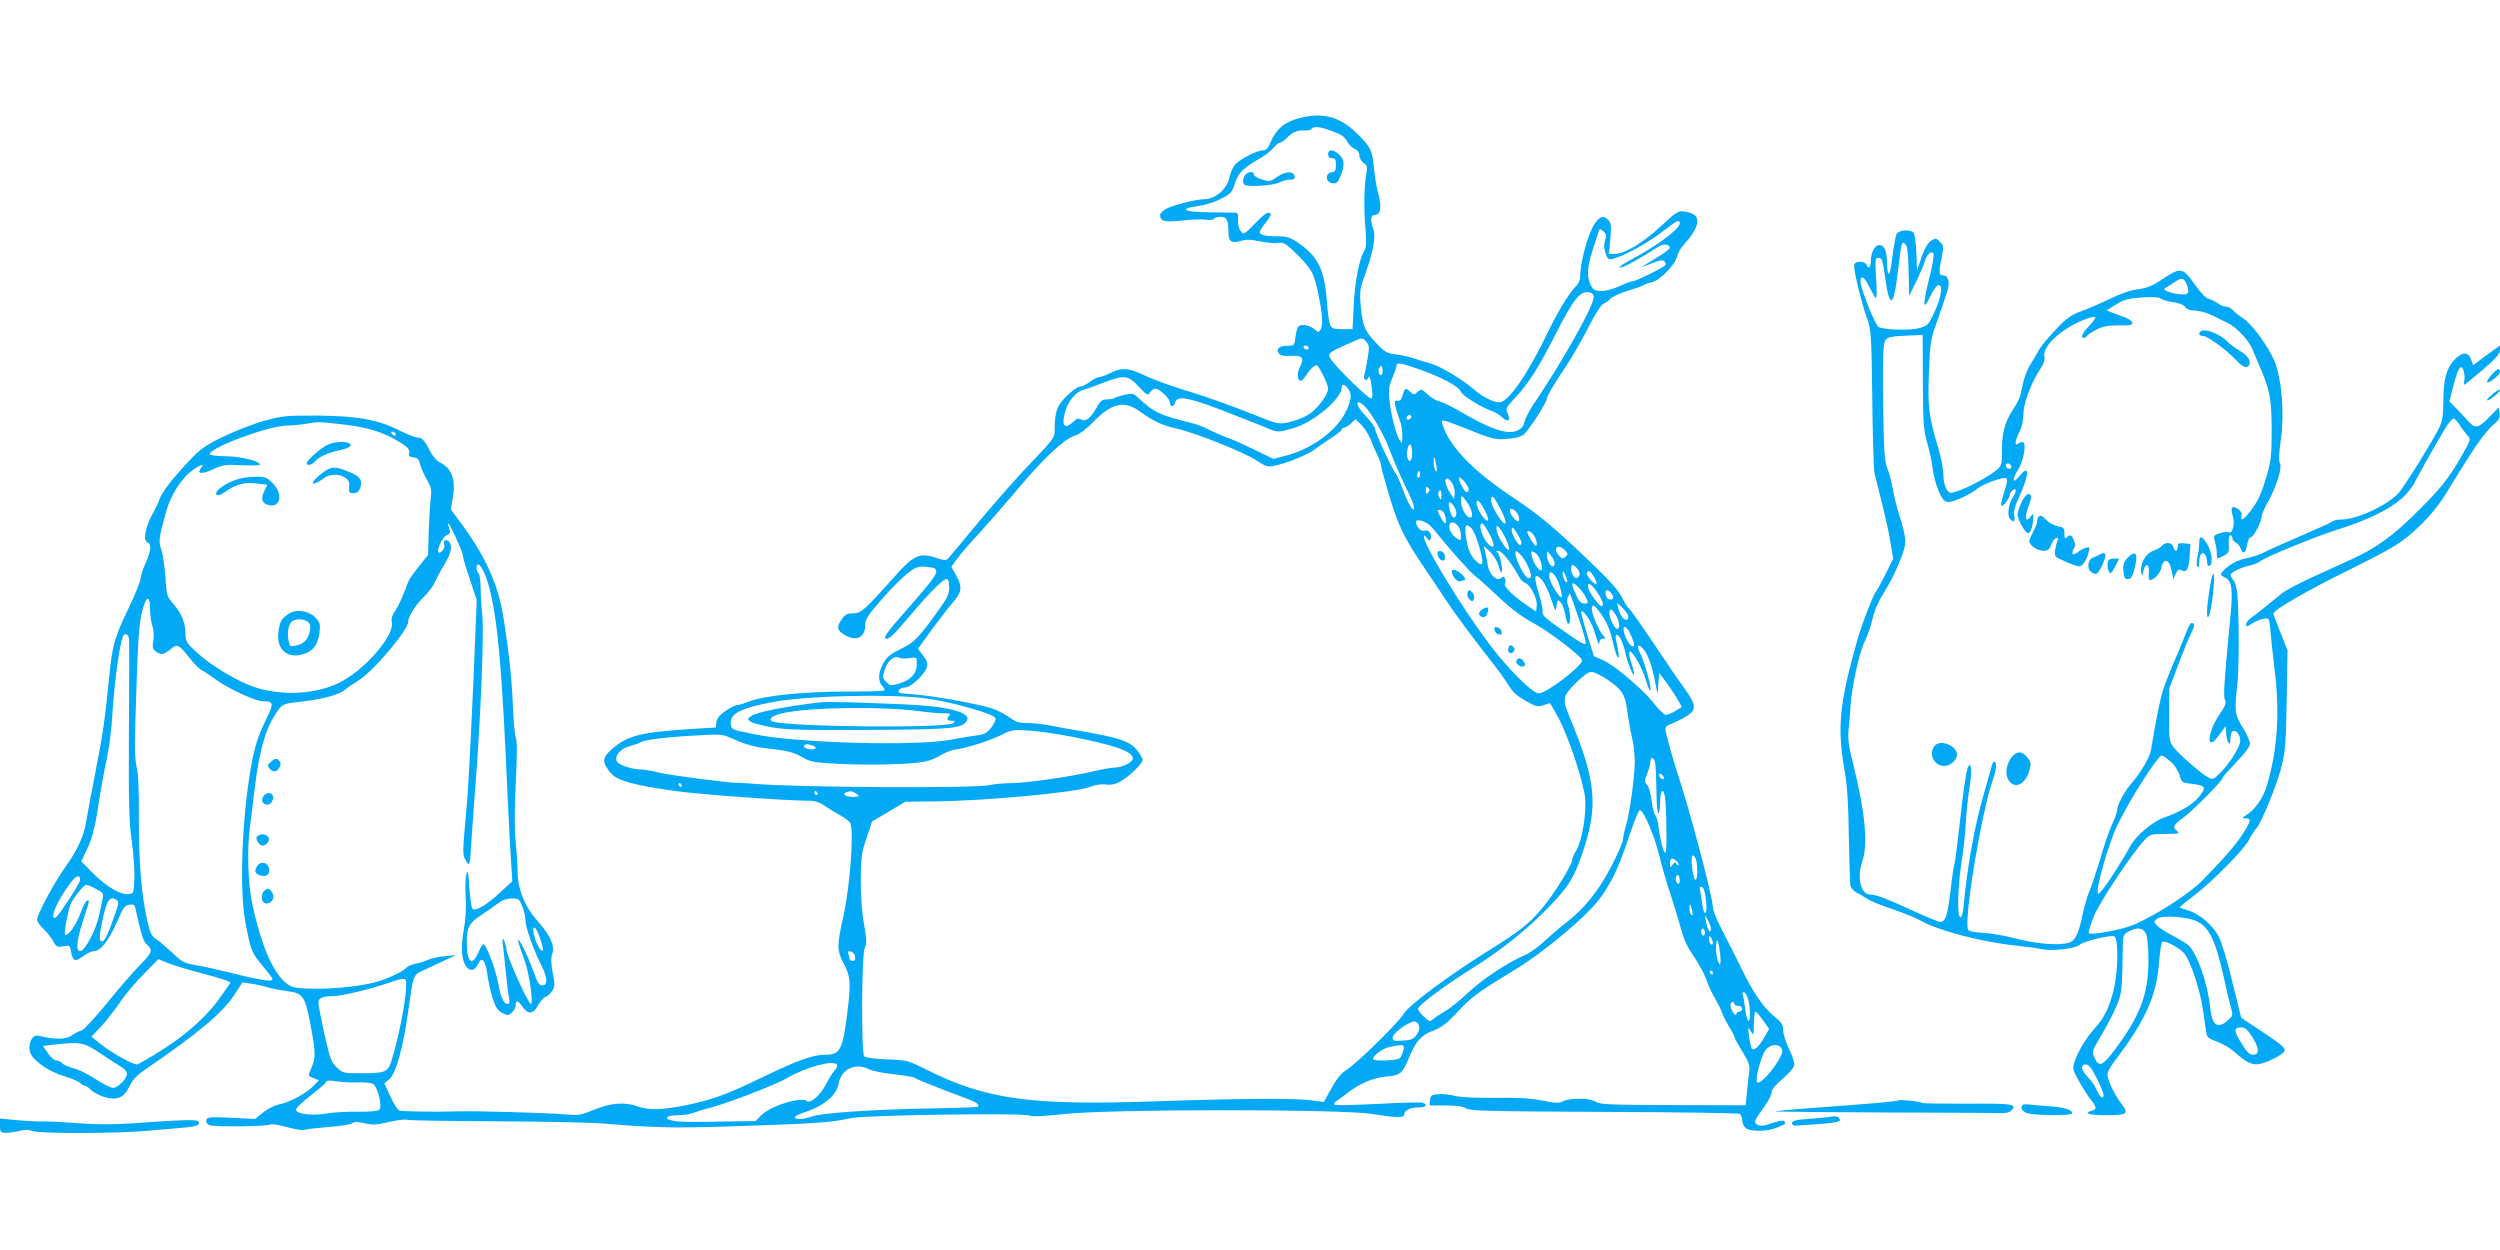 <?xml version="1.0" standalone="no"?>
<!DOCTYPE svg PUBLIC "-//W3C//DTD SVG 20010904//EN"
 "http://www.w3.org/TR/2001/REC-SVG-20010904/DTD/svg10.dtd">
<svg version="1.0" xmlns="http://www.w3.org/2000/svg"
 width="1280pt" height="640pt" viewBox="0 0 1280 640"
 preserveAspectRatio="xMidYMid meet">
<g transform="translate(0,640) scale(0.1,-0.1)"
fill="#03a9f4" stroke="none">
<path d="M6632 5789 c-65 -21 -102 -56 -132 -129 -8 -20 -19 -30 -34 -30 -32
0 -123 -48 -145 -76 -10 -13 -22 -41 -26 -61 -11 -60 -72 -113 -130 -113 -38
0 -155 -29 -192 -48 -18 -9 -33 -24 -33 -33 0 -32 21 -38 115 -28 50 6 104 7
122 4 17 -3 34 -1 38 5 3 5 19 10 34 10 32 0 41 -18 41 -83 0 -45 16 -54 65
-40 25 8 51 7 97 -3 35 -7 77 -11 93 -8 26 4 37 -2 80 -43 88 -84 103 -110
125 -219 22 -108 25 -161 10 -184 -8 -12 -11 -12 -27 2 -23 21 -64 31 -82 19
-7 -5 -16 -29 -18 -55 -5 -44 -7 -46 -37 -46 -45 0 -64 -15 -50 -37 9 -14 23
-17 63 -15 60 3 71 -10 46 -58 -16 -30 -13 -70 5 -70 5 0 17 12 27 28 18 29
42 52 54 52 11 0 59 -98 59 -119 0 -33 -58 -109 -103 -135 -25 -15 -69 -32
-99 -38 -54 -11 -55 -11 -204 49 -82 33 -219 82 -304 108 -85 25 -189 63 -230
83 -83 39 -117 42 -175 12 -22 -11 -46 -20 -55 -20 -9 0 -31 -11 -50 -25 -19
-14 -42 -25 -52 -25 -11 0 -40 -22 -67 -48 -50 -50 -61 -80 -61 -171 0 -41 -4
-48 -116 -165 -65 -66 -184 -202 -267 -301 -82 -99 -155 -186 -162 -194 -11
-11 -21 -11 -63 3 -82 28 -115 13 -208 -92 -159 -178 -175 -192 -215 -192 -30
0 -42 -6 -58 -29 -29 -40 -26 -58 12 -81 60 -37 107 -15 107 51 0 28 14 50 85
131 46 53 106 113 132 133 40 31 53 36 92 33 83 -6 78 -20 -58 -176 -139 -158
-156 -181 -147 -190 12 -12 40 14 128 119 105 124 174 192 188 184 6 -3 10
-23 10 -45 0 -30 -11 -54 -56 -116 -101 -141 -123 -164 -193 -197 -51 -25 -71
-41 -88 -72 -27 -48 -29 -92 -6 -117 9 -10 14 -20 11 -23 -3 -3 -93 -6 -199
-6 -216 0 -417 -21 -492 -50 -26 -11 -55 -19 -63 -19 -8 0 -35 -14 -59 -30
-31 -21 -45 -38 -47 -58 l-3 -27 -120 -7 c-268 -17 -334 -34 -415 -106 -48
-43 -48 -66 -2 -121 33 -38 114 -61 330 -91 126 -18 559 -49 688 -50 27 0 52
-8 75 -25 19 -13 55 -35 80 -49 26 -14 49 -32 53 -41 19 -50 -3 -333 -38 -486
-31 -137 -31 -168 3 -231 35 -64 38 -100 21 -239 -25 -204 -37 -229 -113 -229
-64 0 -143 -28 -322 -115 -189 -91 -254 -115 -399 -145 -116 -23 -185 -25
-241 -5 -65 24 -134 19 -222 -16 -73 -30 -82 -31 -158 -24 -73 7 -470 18 -540
15 -97 -4 -287 -1 -300 4 -9 3 -30 36 -46 72 l-31 67 25 21 c34 28 71 162 97
348 29 201 22 184 93 217 34 16 82 38 107 50 l45 21 -60 -6 c-33 -3 -71 -12
-85 -19 -14 -7 -41 -15 -61 -19 -21 -4 -43 -14 -50 -22 -17 -20 -109 -62 -169
-76 -116 -27 -289 -38 -394 -25 -87 11 -168 166 -224 427 -23 106 -28 286 -12
398 5 37 16 128 25 202 24 198 59 314 121 396 21 29 28 32 121 42 109 13 192
36 220 61 10 9 39 29 64 44 74 42 259 260 259 304 0 27 39 88 81 128 23 22 48
56 56 75 8 19 30 60 49 91 36 60 43 99 20 118 -16 14 -29 0 -21 -21 6 -14 -21
-46 -30 -36 -11 11 20 77 41 87 20 9 22 14 14 36 -5 14 -8 25 -5 25 8 0 75
-147 75 -165 0 -10 16 -65 36 -122 l35 -105 -6 -146 c-15 -384 -36 -806 -44
-892 -24 -267 -24 -264 -7 -294 20 -38 23 -28 30 104 4 58 11 159 16 225 29
348 50 846 39 930 -4 33 -8 92 -8 132 -1 39 -5 75 -11 78 -12 7 -14 45 -2 45
14 0 40 -53 56 -115 45 -169 67 -423 96 -1095 6 -124 13 -267 17 -318 l6 -94
-64 -59 c-68 -63 -125 -97 -140 -82 -5 5 -12 54 -16 109 -5 80 -8 93 -15 69
-5 -16 -7 -67 -4 -112 4 -54 1 -114 -9 -170 -17 -96 -12 -162 14 -194 20 -25
44 -18 60 18 17 38 37 14 46 -54 4 -32 16 -86 26 -120 16 -50 26 -66 50 -79
28 -14 32 -14 50 2 10 9 19 25 19 34 0 31 12 30 34 -3 29 -43 56 -41 81 6 11
20 28 40 38 43 10 3 25 17 34 30 14 22 15 33 3 93 -9 50 -10 77 -2 98 14 41
-12 97 -78 170 -64 72 -100 163 -100 253 0 36 -5 106 -10 155 -6 59 -6 161 1
299 7 141 7 216 0 230 -5 12 -12 84 -15 161 -5 130 -19 267 -46 440 -28 184
-94 329 -232 513 l-40 54 10 57 c17 94 -5 155 -67 184 -14 7 -36 31 -48 55
-29 58 -42 72 -67 72 -11 0 -52 17 -91 36 -108 55 -218 75 -420 76 -156 1
-178 -1 -270 -26 -55 -15 -150 -52 -210 -81 -97 -47 -120 -64 -180 -128 -85
-91 -137 -158 -149 -195 -5 -15 -21 -49 -37 -77 -35 -64 -47 -132 -25 -141 23
-9 20 -43 -9 -108 -14 -31 -25 -66 -25 -79 0 -12 -29 -83 -65 -158 -68 -142
-80 -185 -95 -334 -21 -219 -33 -302 -69 -485 -21 -107 -43 -225 -49 -262 -12
-78 -44 -148 -108 -238 -55 -76 -144 -242 -144 -268 0 -10 15 -32 33 -48 17
-17 40 -45 49 -62 16 -30 21 -32 52 -27 32 6 34 5 40 -29 9 -48 21 -52 61 -22
18 14 44 26 56 26 33 0 77 55 118 150 32 74 40 85 63 88 22 3 28 -2 32 -20 22
-106 40 -169 53 -179 38 -33 35 -44 -35 -115 -37 -38 -113 -126 -169 -196 -57
-69 -113 -130 -125 -134 -13 -3 -36 -15 -51 -26 -28 -20 -89 -21 -160 -3 -21
6 -31 3 -42 -11 -17 -22 -19 -58 -6 -83 21 -39 102 -92 166 -110 36 -10 74
-26 84 -35 9 -9 22 -16 28 -16 5 0 18 -9 28 -20 9 -10 38 -26 64 -35 68 -22
105 -7 134 53 16 34 38 58 82 87 270 185 393 288 454 380 l42 65 42 -6 c23 -3
62 -11 87 -19 25 -7 71 -16 102 -20 78 -9 91 -27 117 -168 27 -141 28 -172 7
-221 -20 -48 -21 -45 11 -57 l26 -10 -29 -30 c-34 -36 -125 -85 -177 -94 -20
-4 -56 -22 -79 -40 l-42 -34 -121 6 c-107 5 -123 4 -128 -10 -4 -11 1 -20 13
-27 20 -11 298 -8 317 3 5 4 43 -3 83 -14 40 -11 80 -17 89 -14 9 4 64 10 124
15 59 4 113 13 121 19 10 8 26 8 63 0 42 -10 62 -9 122 6 39 9 81 15 94 12 12
-4 216 -7 452 -8 237 -1 482 -6 545 -11 267 -22 369 -24 630 -16 468 15 544
20 645 43 72 16 892 28 919 13 11 -6 73 -3 174 8 231 26 1413 26 1573 1 133
-21 169 -22 169 -2 0 20 32 35 74 35 37 0 48 13 20 24 -9 3 -112 1 -230 -6
-117 -6 -217 -8 -221 -4 -5 5 0 13 11 20 10 6 35 24 55 40 63 49 132 78 198
84 73 6 84 15 118 99 34 82 63 115 123 136 33 12 66 35 94 64 105 112 111 117
323 247 162 99 378 282 444 376 58 83 89 151 140 302 25 76 51 139 56 140 18
5 76 -130 101 -235 14 -56 40 -147 59 -202 18 -55 41 -131 51 -169 10 -38 29
-85 42 -105 45 -66 79 -127 92 -166 7 -21 25 -60 40 -85 15 -26 31 -58 35 -71
4 -13 20 -45 36 -72 16 -26 29 -51 29 -55 0 -5 18 -39 41 -76 36 -60 40 -73
34 -110 -3 -22 -8 -69 -11 -103 l-6 -62 -371 1 c-330 1 -375 3 -397 17 -30 20
-133 21 -168 2 -19 -10 -38 -10 -105 4 -58 12 -125 16 -241 14 -99 -1 -179 3
-207 10 -25 7 -63 11 -85 9 -34 -3 -39 -6 -42 -30 l-3 -28 83 0 c58 0 90 -5
105 -15 18 -13 117 -15 705 -18 375 -1 689 -6 696 -10 6 -5 12 -19 12 -32 0
-13 7 -31 16 -39 21 -21 110 -21 160 0 47 19 48 20 40 33 -4 6 -27 3 -62 -9
-41 -15 -61 -17 -75 -9 -22 11 -20 17 35 94 20 27 36 60 36 71 0 14 20 39 55
69 30 25 58 56 61 69 3 13 -6 45 -25 83 -17 34 -31 78 -31 97 0 29 -7 41 -46
72 -58 48 -110 125 -173 256 -28 56 -70 141 -95 188 -25 47 -46 98 -46 114 0
51 -122 512 -184 696 -23 70 -57 193 -59 214 -1 13 8 22 28 29 16 6 50 22 75
37 58 35 57 58 -4 143 -25 34 -97 139 -160 234 -63 94 -120 174 -126 178 -6 3
-22 29 -36 57 -16 33 -64 87 -137 157 -209 201 -282 262 -425 357 -205 137
-321 258 -357 372 -8 28 -5 27 115 -20 148 -59 153 -60 218 -55 42 3 70 11 84
23 31 28 118 164 118 185 0 9 33 66 73 126 41 59 102 163 136 230 36 72 70
124 80 128 10 3 26 14 36 25 10 11 50 30 89 41 39 12 76 25 81 29 6 4 24 11
42 15 40 8 120 89 129 130 3 16 18 44 33 60 68 74 88 128 57 154 -8 7 -30 15
-50 18 -33 5 -40 1 -123 -76 -92 -85 -185 -141 -236 -141 l-29 0 7 78 c6 66 4
81 -10 95 -24 25 -41 21 -68 -15 -35 -48 -77 -199 -77 -279 0 -14 -11 -36 -25
-49 -29 -28 -91 -129 -140 -231 -100 -210 -203 -359 -247 -359 -31 0 -88 28
-126 62 -64 55 -178 124 -228 137 -27 7 -65 19 -84 26 -19 7 -60 16 -90 20
-50 6 -60 12 -108 63 -57 61 -67 87 -76 197 -5 59 -2 81 20 140 44 122 59 202
46 239 -18 50 -15 76 8 76 29 0 35 41 17 108 -9 31 -19 91 -22 132 -9 92 -18
110 -92 181 -89 87 -185 108 -311 68z m190 -61 c43 -15 63 -29 74 -50 8 -16
26 -34 39 -40 16 -7 25 -20 25 -34 0 -13 10 -30 21 -38 19 -13 21 -21 15 -53
-12 -61 -14 -181 -5 -282 6 -72 5 -99 -6 -115 -25 -40 -49 -161 -54 -281 l-6
-120 -55 0 c-65 0 -64 -2 -78 160 -13 150 -48 217 -149 284 -38 26 -56 31
-104 31 -62 0 -89 7 -89 22 0 6 14 28 32 50 24 31 28 42 18 48 -10 6 -32 -10
-73 -53 -56 -58 -60 -60 -73 -42 -14 18 -18 42 -15 78 1 9 -4 17 -11 18 -7 0
-67 1 -132 2 -77 1 -121 6 -123 13 -2 7 19 14 56 18 34 4 85 19 118 36 55 28
60 33 76 82 18 55 42 78 141 135 21 13 47 34 58 48 11 14 25 25 32 25 7 0 21
9 32 21 28 31 55 43 91 41 17 -2 34 2 38 8 10 16 42 12 107 -12z m1778 -472
c0 -28 -116 -115 -245 -183 -47 -25 -71 -43 -59 -43 17 0 101 46 200 110 22
14 54 8 54 -9 0 -6 -35 -31 -77 -56 -43 -26 -73 -45 -68 -43 6 2 32 12 58 22
34 14 51 16 59 8 5 -5 8 -14 5 -19 -8 -12 -151 -83 -168 -83 -8 0 -38 -11 -67
-25 -30 -14 -71 -25 -93 -25 -33 0 -41 5 -54 30 -22 42 -19 94 11 185 15 44
28 86 30 94 4 11 8 10 23 -3 16 -15 18 -23 9 -47 -7 -20 -6 -39 2 -65 11 -32
15 -35 39 -29 55 14 170 76 246 134 83 64 95 70 95 47z m-440 -376 c0 -47
-159 -330 -313 -557 -19 -29 -38 -67 -42 -84 -5 -22 -16 -35 -37 -44 -53 -22
-139 8 -302 104 -38 22 -82 43 -97 46 -16 4 -43 20 -60 36 -30 28 -33 29 -50
13 -18 -16 -20 -16 -37 -1 -26 23 -30 22 -40 -15 -6 -24 -14 -32 -26 -30 -15
3 -17 -2 -11 -30 4 -18 14 -48 21 -67 8 -18 14 -54 14 -79 0 -42 -1 -45 -13
-27 -19 29 -45 129 -53 206 -5 55 -3 74 15 114 11 26 21 54 21 61 0 20 18 18
117 -17 116 -41 203 -88 213 -115 8 -21 110 -83 160 -99 14 -4 37 -18 51 -32
31 -28 45 -17 28 21 -11 24 -8 30 39 80 66 70 117 149 199 310 101 200 135
242 185 228 10 -2 18 -12 18 -22z m-1165 -230 c17 -18 17 -26 6 -93 -7 -39
-15 -77 -17 -84 -4 -17 13 -26 19 -11 7 21 14 6 21 -49 5 -37 3 -53 -5 -53
-13 0 -148 129 -191 183 -37 46 -35 48 64 92 89 40 81 39 103 15z m-295 -30
c0 -5 -4 -10 -9 -10 -6 0 -13 5 -16 10 -3 6 1 10 9 10 9 0 16 -4 16 -10z m375
-138 c-12 -13 -24 22 -12 37 10 12 13 11 15 -8 2 -13 1 -26 -3 -29z m-1245
-61 c43 -46 47 -48 58 -30 7 10 19 19 26 19 23 0 76 -50 76 -71 0 -25 20 -24
27 1 10 40 79 24 323 -73 69 -27 140 -55 158 -63 43 -18 51 -18 130 6 103 31
242 151 242 207 0 21 18 15 35 -11 18 -27 13 -59 -17 -119 -46 -92 -172 -185
-298 -218 l-70 -19 -88 43 c-48 24 -109 52 -137 62 -27 9 -72 29 -99 42 -27
14 -63 29 -80 33 -184 46 -205 56 -292 137 -20 18 -28 20 -65 12 -23 -6 -47
-13 -53 -17 -6 -4 -24 -7 -40 -7 -22 0 -32 -8 -47 -34 -31 -58 -59 -82 -81
-70 -16 9 -25 6 -42 -10 -46 -43 -63 -21 -42 52 15 53 53 99 91 110 11 3 56
19 100 36 114 43 130 41 185 -18z m1150 -94 c31 -24 99 -139 129 -215 34 -89
72 -176 107 -245 13 -27 24 -56 24 -65 0 -32 -26 10 -56 88 -15 41 -33 82 -41
91 -18 22 -103 206 -103 224 0 8 -20 36 -45 62 -41 44 -56 73 -37 73 4 0 14
-6 22 -13z m-1145 -33 c73 -52 116 -72 192 -89 96 -22 349 -123 407 -163 38
-26 56 -33 80 -29 60 10 180 57 216 85 19 15 59 43 88 61 28 18 52 37 52 42 0
5 5 9 12 9 6 0 22 10 35 22 l23 22 30 -29 c16 -16 37 -49 47 -74 10 -25 25
-61 35 -80 10 -20 18 -42 18 -51 0 -9 20 -81 44 -161 45 -151 75 -212 179
-367 33 -48 83 -123 112 -167 46 -70 122 -172 252 -339 21 -26 47 -63 58 -81
32 -51 44 -63 101 -96 48 -27 58 -29 86 -20 17 6 32 11 34 11 1 0 20 -34 43
-75 52 -98 130 -330 137 -414 7 -80 -17 -219 -46 -266 -11 -18 -20 -39 -20
-46 0 -26 -94 -178 -154 -249 -67 -80 -113 -116 -271 -215 -209 -130 -414
-283 -439 -327 -23 -41 -237 -251 -291 -285 -28 -17 -51 -46 -78 -95 l-39 -70
-61 8 c-83 12 -378 10 -806 -5 -635 -22 -862 10 -1165 161 -97 49 -102 50
-205 54 -58 2 -110 9 -116 15 -16 16 -14 528 3 556 10 19 10 40 -4 120 -11 60
-17 148 -17 228 1 116 4 140 30 215 l28 84 85 50 85 51 150 2 c256 2 716 45
792 73 32 12 65 17 86 13 22 -3 46 1 67 12 46 24 120 94 120 115 0 9 -15 33
-32 54 -37 41 -90 59 -273 91 -55 9 -132 23 -171 31 -38 7 -91 13 -118 12 -38
0 -56 6 -91 31 -25 18 -66 38 -92 46 -84 24 -305 64 -387 69 -43 3 -81 7 -83
10 -10 10 9 26 31 26 29 0 102 68 111 103 6 21 1 35 -19 61 l-26 34 71 99 c40
54 87 115 105 135 48 54 53 83 21 139 l-26 47 30 42 c16 22 66 80 111 128 44
48 134 151 199 228 134 160 236 255 293 274 23 7 61 35 96 72 93 95 156 109
235 52z m1386 -37 c-13 -13 -26 -3 -16 12 3 6 11 8 17 5 6 -4 6 -10 -1 -17z
m-5483 -28 c122 -13 202 -34 272 -72 74 -41 91 -57 85 -78 -5 -13 1 -18 22
-21 21 -2 29 -10 33 -33 4 -17 19 -52 34 -78 24 -41 27 -54 21 -100 -3 -28 -8
-105 -10 -170 l-3 -118 -44 -55 c-56 -71 -54 -69 -78 -136 -12 -31 -32 -73
-45 -93 -17 -24 -23 -44 -19 -59 17 -68 -141 -250 -272 -313 -123 -59 -296
-67 -434 -20 -87 30 -221 110 -292 176 -50 46 -58 58 -58 90 0 59 -19 108 -59
155 -37 42 -38 46 -44 142 -4 55 -13 117 -21 139 -15 44 -14 58 26 200 23 82
76 164 132 206 43 31 66 38 46 14 -26 -31 4 -35 59 -9 49 24 63 26 148 22 51
-2 93 -1 93 3 0 19 -96 42 -175 43 -49 1 -84 5 -82 11 13 38 300 144 396 146
25 0 66 4 91 8 65 12 71 12 178 0z m287 -49 c3 -5 2 -10 -4 -10 -5 0 -13 5
-16 10 -3 6 -2 10 4 10 5 0 13 -4 16 -10z m5205 -101 c0 -39 -13 -52 -24 -24
-8 21 4 76 15 69 5 -3 9 -23 9 -45z m124 -64 c5 -29 4 -36 -3 -25 -6 8 -11 28
-11 44 0 39 6 31 14 -19z m-84 -46 c0 -11 -4 -18 -10 -14 -5 3 -7 12 -3 20 7
21 13 19 13 -6z m250 -75 c0 -8 -4 -14 -10 -14 -11 0 -40 53 -40 72 1 18 50
-39 50 -58z m-85 32 c9 -14 15 -37 13 -53 l-3 -28 -23 35 c-23 37 -29 70 -12
70 5 0 17 -11 25 -24z m-123 -48 c-9 -9 -12 -7 -12 12 0 19 3 21 12 12 9 -9 9
-15 0 -24z m68 -15 c-1 -24 -2 -26 -11 -10 -5 9 -7 22 -4 27 10 17 15 11 15
-17z m129 -31 c29 -41 37 -82 17 -82 -19 0 -46 49 -46 85 0 32 4 32 29 -3z
m177 -45 c35 -68 27 -93 -11 -36 -33 48 -47 87 -38 102 6 11 14 0 49 -66z
m-86 3 c25 -48 26 -68 4 -49 -19 16 -44 63 -44 84 0 24 18 9 40 -35z m-154 15
c16 -24 13 -55 -4 -55 -5 0 -14 18 -20 40 -11 45 0 52 24 15z m329 -46 c4 -11
4 -24 0 -27 -9 -9 -45 35 -45 54 0 22 37 -1 45 -27z m-374 -7 c8 -41 -5 -41
-25 0 -20 39 -20 40 1 36 10 -2 20 -16 24 -36z m-92 -32 c7 -4 30 -28 50 -53
69 -86 171 -200 194 -216 12 -8 65 -56 118 -106 67 -63 122 -104 180 -135 83
-45 249 -172 249 -191 0 -30 -182 -169 -222 -169 -32 0 -157 125 -255 255
-140 187 -332 502 -332 545 0 11 3 11 14 -4 13 -17 15 -18 21 -2 8 21 -13 47
-33 39 -17 -7 -43 21 -43 45 0 13 26 10 59 -8z m161 -21 c6 -10 10 -29 10 -44
0 -25 -1 -25 -25 -9 -26 17 -42 55 -31 73 9 14 34 3 46 -20z m156 -33 c29 -55
28 -80 -1 -56 -34 28 -60 110 -36 110 5 0 21 -24 37 -54z m-92 29 c9 -9 25
-45 36 -82 31 -101 25 -126 -18 -80 -26 28 -38 58 -47 125 -7 55 1 65 29 37z
m172 -46 c14 -28 23 -56 21 -62 -5 -17 -56 56 -63 93 -10 46 10 32 42 -31z
m63 17 c22 -35 27 -56 13 -56 -11 0 -42 55 -42 74 0 23 6 20 29 -18z m87 -11
c8 -13 14 -32 12 -42 -3 -14 -8 -10 -26 18 -12 20 -22 39 -22 43 0 15 21 4 36
-19z m-185 -147 c5 -21 12 -38 16 -38 11 0 -7 94 -20 102 -9 5 -7 8 5 8 17 0
72 -69 102 -127 8 -17 24 -34 34 -37 27 -9 64 -80 60 -117 l-3 -30 -45 30
c-66 44 -123 99 -115 111 4 6 4 18 1 27 -5 12 -9 13 -21 3 -22 -19 -62 21 -68
68 -3 20 -9 51 -13 67 l-7 30 32 -30 c17 -16 36 -46 42 -67z m343 73 c15 -17
15 -19 0 -32 -14 -12 -19 -10 -35 10 -31 38 1 59 35 22z m-193 -76 c23 -49 24
-65 4 -65 -17 0 -65 92 -65 124 0 19 0 19 21 0 12 -10 30 -37 40 -59z m68 18
c6 -20 8 -39 5 -42 -10 -10 -44 35 -50 68 -7 31 -6 33 14 22 12 -6 26 -28 31
-48z m71 -7 c0 -9 -4 -16 -10 -16 -13 0 -30 34 -30 61 0 21 0 21 20 -4 11 -14
20 -32 20 -41z m127 -60 c-4 -9 -11 -16 -16 -16 -15 0 -33 39 -26 58 5 14 8
13 27 -5 12 -13 18 -28 15 -37z m-63 -36 c-8 -7 -24 24 -23 45 0 15 4 13 14
-10 7 -16 11 -32 9 -35z m141 19 c9 -16 12 -29 7 -29 -16 0 -54 48 -47 59 9
15 22 5 40 -30z m-199 6 c16 -24 36 -96 29 -103 -7 -8 -55 67 -61 96 -8 39 9
43 32 7z m-69 -17 c11 -13 31 -54 44 -93 23 -67 24 -69 29 -36 5 32 6 33 22
15 9 -11 19 -40 23 -66 4 -26 11 -45 16 -42 12 7 11 54 -2 92 -7 21 -7 37 0
49 8 15 10 15 14 3 3 -8 23 -65 44 -127 21 -61 35 -115 31 -119 -4 -4 -25 5
-45 19 -165 113 -178 124 -175 147 1 12 -7 51 -18 87 -30 96 -25 116 17 71z
m219 -80 c18 -35 18 -38 -6 -38 -15 0 -27 13 -40 43 -28 60 -26 76 6 46 14
-13 32 -36 40 -51z m64 16 c38 -54 34 -93 -4 -47 -26 32 -46 67 -46 82 0 23
20 9 50 -35z m74 -7 c12 -19 3 -32 -19 -24 -17 7 -21 51 -3 45 6 -2 16 -12 22
-21z m-7486 -76 c0 -27 5 -65 12 -85 7 -21 9 -53 5 -77 -6 -33 -3 -43 12 -54
26 -20 41 -18 75 10 35 30 43 27 97 -42 22 -29 51 -57 63 -64 13 -6 46 -28 73
-48 64 -47 202 -111 240 -111 56 0 58 -10 21 -86 -44 -90 -62 -144 -80 -246
-47 -260 -61 -633 -30 -798 26 -138 32 -156 77 -211 76 -93 74 -89 36 -89 -19
0 -97 16 -174 36 -77 19 -167 39 -199 44 -53 8 -65 15 -115 63 -31 29 -68 61
-83 70 -21 13 -30 31 -43 89 -31 135 -45 306 -44 528 1 145 -3 232 -12 267
-10 41 -10 118 -1 385 10 314 17 384 43 450 16 39 27 26 27 -31z m7564 -24
c14 -27 -4 -42 -24 -20 -8 10 -19 31 -22 48 l-7 29 21 -19 c12 -11 26 -28 32
-38z m-129 -9 c24 -36 42 -77 53 -128 9 -41 21 -79 26 -85 10 -10 8 18 -8 88
-9 39 13 34 30 -7 7 -18 17 -48 20 -67 8 -39 37 -111 43 -105 2 2 -3 27 -12
54 -10 28 -15 57 -13 64 8 21 67 -81 85 -144 9 -32 19 -55 23 -53 9 6 -30 148
-53 192 -25 47 -2 51 28 4 16 -24 33 -73 44 -127 l18 -89 4 55 4 55 37 -50
c20 -27 46 -67 58 -87 l21 -38 -33 -20 c-18 -11 -40 -20 -49 -20 -9 0 -36 26
-61 59 -57 72 -200 194 -261 221 l-46 20 -35 112 c-19 62 -33 115 -30 118 10
9 51 -51 64 -94 7 -22 16 -50 20 -61 7 -17 9 -17 9 -2 1 9 8 17 18 17 15 0 15
2 0 18 -20 22 -57 108 -57 133 0 32 16 22 53 -33z m70 3 c19 -32 23 -71 7 -71
-13 0 -40 54 -40 80 0 28 13 25 33 -9z m70 -88 c22 -44 30 -73 18 -73 -14 0
-38 38 -46 73 -5 17 -3 27 4 27 6 0 17 -12 24 -27z m-7682 -37 c1 -11 1 -223
-1 -471 -2 -376 1 -469 15 -565 9 -63 15 -149 13 -190 -3 -73 -4 -75 -30 -78
-40 -5 -116 40 -184 109 l-58 59 32 67 c21 45 37 103 48 173 25 156 30 186 52
290 11 52 23 149 27 215 7 129 28 301 46 377 8 34 15 45 25 41 8 -3 15 -15 15
-27z m3969 -98 c8 1 26 3 40 4 23 3 25 0 24 -36 -2 -47 -32 -79 -95 -97 -36
-11 -42 -11 -61 9 -20 19 -20 25 -9 61 13 44 47 75 71 65 8 -4 22 -6 30 -6z
m3601 -108 c75 -52 89 -73 101 -162 5 -40 16 -101 24 -135 8 -34 14 -89 14
-122 0 -76 -26 -265 -45 -328 -8 -26 -15 -58 -15 -71 0 -12 -27 -74 -60 -138
-67 -128 -138 -216 -234 -290 -34 -26 -83 -69 -111 -95 -27 -27 -72 -58 -100
-70 -89 -39 -220 -126 -291 -194 -38 -36 -89 -77 -114 -92 -25 -14 -53 -33
-63 -41 -16 -14 -20 -13 -47 13 -17 16 -30 34 -30 40 0 16 133 116 271 203
155 96 287 202 400 319 100 104 126 145 168 267 86 245 75 374 -61 701 -40 96
-38 109 28 176 38 38 66 59 82 59 13 0 50 -18 83 -40z m-3497 -95 c129 -16
354 -79 363 -102 3 -7 -7 -29 -21 -47 -21 -28 -35 -36 -74 -41 -26 -3 -85 -13
-132 -22 -183 -35 -798 -17 -1010 28 -25 6 -61 13 -80 17 -26 6 -36 13 -38 30
-9 58 45 86 223 119 170 31 588 41 769 18z m743 -195 c231 -45 323 -77 323
-113 0 -20 -54 -47 -94 -47 -14 0 -64 -9 -112 -20 -119 -28 -345 -60 -424 -60
-36 0 -83 -5 -105 -10 -69 -17 -1002 -12 -1205 7 -41 3 -78 6 -82 5 -19 -4
-356 39 -407 53 -32 8 -71 15 -86 15 -48 0 -115 22 -126 41 -15 28 17 66 66
79 22 6 48 15 58 21 22 12 136 26 293 34 122 7 122 7 195 -26 48 -21 100 -35
149 -40 112 -12 140 -19 190 -47 40 -23 60 -27 185 -33 162 -8 381 -2 443 12
24 5 60 20 80 33 20 13 57 27 82 30 63 10 165 43 229 74 51 26 59 27 146 21
51 -4 142 -17 202 -29z m-1313 -49 c13 -5 16 -10 8 -15 -15 -9 -63 4 -56 15 6
11 21 11 48 0z m4310 -84 c3 -13 6 -78 7 -145 0 -70 5 -120 10 -116 5 3 9 30
9 60 0 57 15 73 24 27 8 -43 12 -281 4 -288 -9 -9 -27 57 -35 125 -3 30 -12
60 -18 67 -7 6 -15 40 -19 75 -4 35 -14 71 -23 80 -14 16 -14 21 1 58 9 22 16
49 16 60 0 27 17 25 24 -3z m44 -75 c6 -18 -15 -14 -22 4 -4 10 -1 14 6 12 6
-2 14 -10 16 -16z m-5028 -42 c0 -5 -2 -10 -4 -10 -3 0 -8 5 -11 10 -3 6 -1
10 4 10 6 0 11 -4 11 -10z m695 -40 c3 -5 1 -10 -4 -10 -6 0 -11 5 -11 10 0 6
2 10 4 10 3 0 8 -4 11 -10z m201 -5 c18 -13 17 -14 -18 -15 -37 0 -59 14 -36
23 22 9 34 7 54 -8z m4298 -337 c10 -40 7 -113 -5 -101 -14 14 -25 123 -12
123 6 0 13 -10 17 -22z m-90 -27 c-4 -3 -9 0 -11 7 -4 10 -9 8 -19 -5 -13 -17
-13 -17 -14 3 0 30 11 36 32 17 10 -9 15 -19 12 -22z m-8184 -77 c0 -8 -29
-58 -65 -111 -51 -78 -66 -93 -71 -78 -8 20 27 92 83 169 32 44 53 52 53 20z
m8190 0 c0 -14 -4 -23 -10 -19 -5 3 -10 15 -10 26 0 10 5 19 10 19 6 0 10 -12
10 -26z m-8109 -45 c36 -18 40 -24 35 -47 -3 -15 -11 -52 -17 -82 -15 -77 -74
-190 -99 -190 -23 0 -17 57 14 152 19 56 33 104 31 106 -9 10 -24 -12 -44 -66
-20 -57 -66 -120 -78 -108 -7 6 14 119 28 155 13 32 68 101 80 101 5 0 28 -9
50 -21z m8233 -4 c12 -33 18 -113 8 -119 -6 -4 -13 15 -17 46 -3 29 -9 61 -11
71 -6 21 12 23 20 2z m-8126 -53 c13 -9 11 -22 -35 -144 -15 -40 -31 -68 -39
-68 -18 0 -18 21 1 110 22 104 37 125 73 102z m2076 -32 c9 -22 16 -54 16 -70
0 -35 41 -153 82 -233 32 -65 34 -102 4 -102 -16 0 -26 17 -46 75 -30 84 -84
190 -76 150 2 -14 16 -56 31 -95 24 -63 48 -225 33 -225 -13 0 -116 228 -123
270 -10 62 -28 89 -20 31 3 -25 10 -88 15 -140 5 -53 12 -111 16 -128 5 -25 3
-33 -8 -33 -19 0 -34 34 -48 108 -10 59 -53 178 -71 196 -5 6 -17 -10 -28 -37
-34 -79 -61 -57 -61 50 0 75 12 98 77 140 32 21 71 48 86 60 19 15 42 23 67
23 35 0 39 -3 54 -40z m5990 -23 c4 -19 3 -26 -4 -22 -5 3 -10 18 -10 32 0 32
5 28 14 -10z m96 -91 c0 -32 -19 -5 -25 34 l-6 35 15 -25 c8 -14 15 -34 16
-44z m-5997 -43 c9 -27 17 -55 17 -63 0 -23 -25 8 -39 49 -24 73 -4 86 22 14z
m5967 21 c0 -8 -4 -14 -10 -14 -5 0 -10 9 -10 21 0 11 5 17 10 14 6 -3 10 -13
10 -21z m40 -52 c0 -7 -4 -10 -10 -7 -5 3 -10 16 -10 28 0 18 2 19 10 7 5 -8
10 -21 10 -28z m39 -86 c1 -16 -2 -27 -5 -23 -12 11 -23 83 -17 107 6 23 8 21
14 -15 5 -22 8 -53 8 -69z m-4431 16 c2 -15 -2 -22 -12 -22 -9 0 -16 4 -16 9
0 5 -3 17 -6 26 -5 13 -2 16 12 13 11 -2 20 -13 22 -26z m-3353 -83 c61 -16
120 -33 133 -39 l23 -10 -43 -62 c-67 -100 -171 -196 -304 -281 -67 -42 -126
-77 -133 -77 -22 0 -127 58 -180 100 l-53 42 44 47 c25 25 69 81 98 123 28 43
86 111 127 152 l74 75 52 -21 c29 -11 102 -34 162 -49z m7745 1 c0 -5 -2 -10
-4 -10 -3 0 -8 5 -11 10 -3 6 -1 10 4 10 6 0 11 -4 11 -10z m-6690 -62 c-1
-79 -39 -274 -76 -391 -19 -57 -32 -62 -159 -62 -86 0 -91 1 -121 30 -28 27
-35 46 -63 170 -17 78 -31 150 -31 162 0 23 23 33 77 33 40 0 183 34 278 66
91 31 95 30 95 -8z m6869 -69 c13 -38 15 -122 2 -115 -5 3 -12 31 -16 62 -4
32 -9 63 -12 71 -3 7 -1 13 5 13 6 0 15 -14 21 -31z m-69 -29 c0 -5 9 -10 20
-10 11 0 20 -7 20 -15 0 -8 -7 -15 -15 -15 -8 0 -15 -6 -15 -12 -1 -20 -30 24
-30 44 0 10 5 18 10 18 6 0 10 -4 10 -10z m147 -84 l31 -44 -24 -42 c-29 -51
-56 -74 -66 -57 -3 7 -9 35 -13 62 -6 48 -5 49 9 25 15 -24 15 -23 16 38 0 34
4 62 8 62 5 0 22 -20 39 -44z m-1762 -27 c5 -14 0 -31 -12 -48 -16 -21 -29
-27 -72 -29 -45 -3 -51 -1 -51 16 0 21 83 82 112 82 9 0 20 -10 23 -21z
m-6750 -143 c44 -29 92 -61 108 -70 15 -9 27 -24 27 -34 -1 -26 -46 -72 -71
-72 -12 0 -51 20 -88 44 -37 25 -88 50 -113 56 -26 7 -53 18 -59 26 -6 8 -20
14 -30 14 -10 0 -30 17 -44 38 l-25 37 52 6 c143 16 156 13 243 -45z m6670 17
c-4 -16 -11 -34 -17 -40 -12 -14 -138 -18 -138 -5 0 19 52 56 87 62 71 14 76
13 68 -17z m1934 13 c13 -16 7 -37 -30 -91 -37 -55 -85 -99 -93 -86 -11 18 24
144 46 168 24 26 60 30 77 9z m-4834 -87 c4 -6 -2 -20 -13 -32 -11 -12 -29
-41 -41 -65 -28 -56 -81 -104 -98 -90 -31 25 -189 -24 -236 -73 l-28 -29 -147
-2 c-199 -4 -252 -3 -285 6 -42 10 -22 26 33 26 27 0 61 5 77 11 15 6 44 15
63 20 85 19 357 122 419 159 98 57 240 95 256 69z m165 -24 c16 -8 73 -20 126
-25 54 -6 102 -14 108 -19 10 -8 147 -62 269 -107 46 -17 64 -30 54 -41 -3 -2
-109 -6 -235 -8 -296 -5 -563 -23 -614 -41 -46 -16 -88 -18 -88 -5 0 5 17 15
38 22 109 35 174 88 186 152 14 74 87 108 156 72z m-2618 -67 c32 2 66 -2 77
-7 25 -14 50 -116 33 -133 -7 -7 -49 -11 -114 -10 -57 1 -130 -4 -163 -10 -69
-12 -150 -1 -150 21 0 8 35 41 78 74 42 32 77 63 77 69 0 6 19 7 53 2 28 -5
78 -7 109 -6z"/>
<path d="M6800 5610 c0 -13 7 -20 20 -20 16 0 20 -7 20 -34 0 -28 -4 -35 -22
-38 -35 -5 -32 -52 3 -56 23 -3 29 3 43 38 22 55 20 83 -7 108 -29 28 -57 29
-57 2z"/>
<path d="M6384 5512 c-19 -12 -26 -49 -12 -58 20 -13 149 -4 179 12 16 8 40
14 54 14 20 0 26 4 23 18 -5 27 -46 26 -88 -3 -35 -25 -41 -26 -79 -14 -23 7
-41 18 -41 26 0 14 -18 17 -36 5z"/>
<path d="M1680 4124 c-35 -15 -110 -81 -110 -96 0 -14 27 -9 41 8 20 24 69 47
129 59 36 8 55 17 55 26 0 20 -72 22 -115 3z"/>
<path d="M1650 3978 c-47 -36 -64 -63 -33 -51 10 3 29 15 42 25 29 22 79 23
109 2 17 -12 22 -24 20 -47 -3 -28 0 -32 22 -32 17 0 27 7 34 26 13 38 2 58
-46 78 -81 36 -101 35 -148 -1z"/>
<path d="M1195 3939 c-58 -24 -100 -58 -86 -72 6 -6 21 -1 40 12 57 41 100 53
162 46 l58 -7 -16 -33 c-19 -40 -12 -62 22 -71 62 -15 76 57 21 112 -31 31
-39 34 -92 33 -35 0 -80 -8 -109 -20z"/>
<path d="M1483 3260 c-40 -24 -50 -39 -57 -92 -13 -88 40 -141 121 -119 54 15
80 46 88 107 6 45 4 55 -17 79 -32 36 -97 49 -135 25z m92 -43 c14 -11 16 -21
11 -49 -8 -42 -31 -66 -73 -74 -29 -6 -30 -4 -37 34 -7 44 5 87 26 95 24 10
54 7 73 -6z"/>
<path d="M7360 3572 c0 -22 13 -42 27 -42 21 0 12 44 -9 48 -10 2 -18 -1 -18
-6z"/>
<path d="M7435 3480 c-10 -17 24 -63 42 -56 8 3 17 6 19 6 14 0 0 22 -25 40
-19 13 -32 17 -36 10z"/>
<path d="M7514 3366 c-4 -11 0 -24 9 -34 15 -14 17 -14 23 2 4 11 0 24 -9 34
-15 14 -17 14 -23 -2z"/>
<path d="M7585 3277 c-10 -8 -15 -19 -11 -25 10 -17 33 -15 40 4 14 36 3 44
-29 21z"/>
<path d="M7652 3174 c2 -11 11 -20 22 -22 13 -3 17 1 14 14 -2 11 -11 20 -22
22 -13 3 -17 -1 -14 -14z"/>
<path d="M7724 3085 c-9 -23 10 -40 25 -22 9 11 8 17 -4 27 -12 10 -16 9 -21
-5z"/>
<path d="M7764 3018 c-9 -15 27 -41 40 -28 6 6 5 15 -4 25 -15 18 -26 19 -36
3z"/>
<path d="M4200 2804 c-176 -20 -328 -50 -355 -71 -19 -14 -19 -15 -2 -28 10
-7 59 -20 110 -29 75 -13 165 -15 497 -13 426 2 479 7 501 48 22 42 -102 74
-326 83 -261 11 -391 14 -425 10z m505 -45 c50 -7 107 -12 129 -11 28 0 35 -3
27 -11 -17 -17 -13 -27 11 -27 18 0 19 -3 10 -12 -28 -28 -852 -20 -926 8 -28
11 0 32 57 44 141 29 502 34 692 9z"/>
<path d="M9710 5201 c-5 -11 -15 -66 -22 -123 -12 -105 -25 -108 -27 -6 -2
105 -80 94 -83 -12 -1 -32 -12 -40 -22 -15 -7 19 -55 20 -62 1 -7 -17 35 -193
67 -281 19 -56 21 -83 25 -406 2 -190 7 -364 12 -385 6 -21 23 -93 40 -159 16
-66 36 -155 42 -198 l13 -77 -38 -78 c-21 -42 -44 -84 -52 -94 -13 -15 -73
-171 -93 -243 -94 -334 -105 -450 -64 -680 12 -71 18 -167 20 -330 2 -126 6
-239 8 -251 3 -11 18 -27 33 -35 16 -7 39 -22 53 -31 14 -10 72 -34 130 -53
58 -20 120 -45 139 -56 87 -51 306 -110 481 -129 58 -6 123 -15 145 -20 51
-11 171 3 193 23 20 18 156 51 177 43 23 -8 20 -183 -4 -279 -24 -90 -47 -138
-96 -192 -44 -49 -83 -114 -102 -167 -13 -39 -13 -42 23 -107 21 -36 48 -79
61 -94 28 -35 29 -47 3 -54 -46 -12 -14 -23 68 -23 115 0 124 7 84 58 -34 43
-72 123 -72 152 0 10 15 38 33 62 162 212 220 341 232 517 5 64 12 101 19 101
27 -1 95 -40 113 -66 32 -45 79 -190 92 -284 7 -47 14 -99 17 -115 3 -26 11
-33 55 -48 28 -10 67 -33 87 -51 59 -52 84 -66 117 -65 40 0 139 50 143 71 2
13 -28 38 -110 92 l-113 75 -44 178 c-23 98 -54 202 -68 231 -29 62 -103 126
-164 142 -21 6 -39 13 -39 15 0 2 35 31 78 63 94 73 253 234 277 282 9 19 25
44 35 55 29 32 108 226 132 322 19 76 22 122 26 341 l4 253 -36 90 c-20 49
-36 93 -36 97 0 19 171 118 393 227 201 100 248 127 315 185 74 64 131 131
176 204 144 236 192 306 243 352 28 24 34 36 31 60 l-4 29 -44 -46 c-63 -64
-75 -67 -116 -22 -19 21 -47 52 -64 68 l-29 30 15 60 c19 77 34 115 45 115 12
0 22 -46 16 -70 -3 -11 -3 -20 0 -20 2 0 45 34 94 76 67 57 89 83 89 101 l0
24 -42 -30 c-24 -17 -55 -40 -69 -51 l-27 -20 -10 30 c-15 41 -46 39 -87 -4
-40 -43 -55 -99 -55 -213 0 -64 -5 -99 -19 -128 -28 -61 -180 -306 -210 -339
-60 -65 -214 -136 -294 -136 -18 0 -37 -4 -43 -9 -5 -5 -79 -38 -164 -75 -85
-36 -171 -75 -190 -85 -19 -10 -60 -24 -91 -30 -34 -7 -69 -23 -92 -42 -43
-36 -45 -42 -13 -57 33 -15 39 -61 26 -195 -34 -354 -37 -413 -28 -431 8 -14
2 -30 -27 -72 -67 -97 -70 -202 -4 -109 l34 48 3 -39 c4 -49 22 -71 22 -27 0
18 5 35 10 38 18 11 40 -16 40 -47 0 -32 -58 -124 -109 -172 -28 -27 -33 -28
-56 -16 -35 19 -150 119 -177 155 -21 28 -23 39 -22 165 l1 135 47 125 c26 69
55 141 66 161 18 34 18 49 0 49 -4 0 -13 -15 -20 -32 -25 -64 -62 -153 -76
-183 -7 -16 -24 -59 -38 -95 -23 -64 -38 -131 -73 -340 -6 -38 -52 -115 -100
-171 -35 -40 -73 -110 -73 -136 0 -10 -12 -43 -26 -73 -14 -30 -41 -108 -60
-175 -20 -66 -44 -140 -55 -165 -11 -24 -26 -77 -35 -117 -21 -104 -39 -141
-72 -150 -53 -15 -166 -6 -272 22 -58 15 -133 28 -167 29 -35 1 -68 7 -75 14
-28 28 66 603 126 771 18 48 21 91 7 91 -5 0 -12 -12 -15 -27 -4 -16 -22 -80
-40 -143 -45 -152 -83 -364 -103 -573 -3 -37 -10 -56 -17 -54 -16 6 -12 161 7
283 9 54 19 144 22 199 3 55 10 125 15 155 14 86 16 139 5 142 -14 4 -26 -66
-65 -415 -6 -49 -12 -92 -15 -97 -2 -4 -11 -65 -19 -135 -15 -125 -25 -155
-53 -155 -7 0 -62 22 -121 49 -155 71 -207 91 -237 91 -48 0 -69 88 -40 170
30 86 15 251 -46 495 -24 96 -29 132 -24 180 3 33 8 88 10 122 6 96 44 273 71
325 13 26 30 74 38 106 14 62 29 95 82 182 18 30 47 91 64 134 34 87 34 102
-10 243 -10 33 -24 90 -30 125 -6 34 -18 81 -28 103 -13 33 -17 87 -20 309 -2
148 -1 289 3 312 7 49 12 51 129 56 l70 3 1 -240 c1 -214 4 -248 23 -315 12
-41 25 -102 28 -135 4 -32 18 -83 31 -112 21 -45 29 -53 51 -53 27 0 112 40
143 66 28 25 141 66 152 55 6 -6 2 -31 -12 -72 -11 -34 -18 -65 -15 -68 7 -8
44 37 44 54 0 7 7 18 15 25 20 17 21 -7 1 -36 -22 -31 -30 -92 -16 -109 20
-24 30 -17 23 15 -4 22 3 49 26 98 51 111 53 170 3 107 -38 -48 -44 -24 -8 33
26 40 42 127 25 137 -5 4 -16 1 -24 -5 -22 -18 -19 12 5 60 12 24 20 59 20 90
0 55 41 164 87 232 17 25 24 46 20 64 -10 53 91 144 211 190 23 9 45 14 49 10
4 -3 -10 -23 -30 -44 -36 -37 -47 -62 -28 -62 6 0 13 5 16 10 4 6 25 20 48 32
32 17 59 22 115 22 58 -1 72 2 70 14 -2 7 -19 20 -38 27 -19 7 -48 18 -65 24
l-30 12 49 30 c40 25 62 31 132 36 56 4 88 2 97 -6 8 -6 36 -14 63 -18 30 -4
54 -13 62 -25 8 -11 26 -18 47 -18 31 0 84 -18 125 -41 8 -5 29 -15 45 -22 43
-20 109 -89 127 -134 9 -21 28 -67 43 -102 47 -109 55 -156 56 -311 0 -125 -3
-157 -24 -231 -28 -97 -47 -138 -89 -191 -32 -41 -49 -49 -41 -19 3 12 -3 24
-18 35 -31 21 -41 8 -27 -37 12 -40 -2 -94 -22 -82 -6 4 -26 1 -44 -5 -33 -10
-34 -13 -25 -43 5 -17 9 -44 9 -59 0 -33 -1 -32 36 -13 25 13 28 19 25 60 -1
27 2 45 8 45 6 0 11 -7 11 -15 0 -9 7 -18 16 -22 8 -3 20 -16 25 -29 13 -35
26 -29 34 16 4 24 12 40 20 40 14 0 55 80 55 108 0 8 15 43 34 76 43 78 72
174 59 195 -7 11 -5 51 5 121 19 134 5 307 -32 400 -30 73 -117 193 -161 220
-17 11 -40 28 -50 40 -10 11 -27 20 -38 20 -10 0 -31 8 -45 19 -15 10 -36 20
-47 22 -11 2 -39 33 -64 67 -64 93 -75 95 -163 37 -58 -39 -85 -50 -131 -56
-36 -4 -89 -22 -140 -47 -45 -22 -111 -51 -147 -64 -54 -19 -77 -35 -133 -94
-37 -39 -75 -84 -85 -101 -9 -18 -29 -51 -44 -75 -24 -39 -37 -78 -53 -159 -3
-15 -21 -51 -41 -80 -40 -60 -56 -124 -54 -216 1 -49 -3 -66 -18 -81 -41 -41
-192 -119 -241 -125 -22 -3 -41 42 -41 94 0 26 -12 87 -26 135 -49 163 -54
206 -48 384 6 162 7 167 49 285 23 66 46 133 49 148 9 39 -1 67 -25 67 -22 0
-24 14 -7 94 10 53 10 59 -10 78 -19 20 -22 20 -45 5 -17 -11 -33 -40 -49 -84
l-23 -68 -3 89 c-2 50 -8 96 -14 103 -17 21 -76 16 -88 -6z m62 -189 l3 -127
37 75 c20 42 39 87 43 102 8 32 32 55 44 42 5 -5 -4 -61 -20 -124 -36 -141
-34 -180 4 -97 17 35 33 57 43 57 24 0 13 -64 -24 -143 -28 -60 -32 -64 -76
-77 -46 -12 -170 -10 -207 5 -16 6 -90 190 -93 230 -2 40 20 29 44 -22 14 -28
29 -55 34 -60 5 -5 6 37 2 100 -6 101 -6 107 13 107 16 0 20 -12 31 -87 23
-178 45 -173 67 14 19 159 19 159 38 143 11 -9 15 -42 17 -138z m1426 -74 c15
-42 5 -51 -50 -43 -50 8 -81 23 -61 31 7 3 27 16 45 28 40 28 50 25 66 -16z
m1399 -719 c12 -19 30 -42 39 -51 15 -16 13 -23 -31 -100 -70 -122 -109 -170
-239 -298 -116 -115 -205 -179 -325 -233 -31 -14 -116 -53 -190 -87 -74 -33
-149 -73 -168 -88 -18 -15 -55 -45 -82 -67 -27 -22 -61 -48 -75 -58 -14 -10
-26 -25 -26 -34 0 -13 3 -13 26 2 36 23 82 36 90 24 3 -5 7 -33 9 -62 2 -29
11 -113 20 -187 29 -226 16 -421 -39 -603 -18 -61 -59 -120 -100 -147 -28 -18
-29 -20 -8 -20 30 0 28 -11 -14 -78 -36 -57 -93 -122 -208 -240 -65 -67 -250
-186 -357 -229 -59 -24 -213 -52 -224 -41 -4 3 7 40 23 81 29 74 192 320 261
395 29 31 33 32 108 32 67 1 76 3 61 14 -27 20 -22 31 30 69 52 39 202 190
202 204 0 5 32 41 70 81 44 45 70 80 70 94 0 13 -17 50 -37 83 -41 66 -43 81
-28 220 10 83 9 370 0 465 -3 30 -12 62 -20 70 -8 9 -15 21 -15 26 0 13 54 39
100 49 19 4 42 13 50 20 26 22 290 130 400 164 174 54 304 123 359 192 17 21
31 40 31 42 0 6 110 201 157 280 19 32 40 56 47 54 6 -2 21 -19 33 -38z
m-2299 -207 c2 -7 -3 -12 -12 -12 -9 0 -16 7 -16 16 0 17 22 14 28 -4z m820
-1516 c18 -16 37 -47 42 -67 10 -35 12 -37 62 -42 71 -9 76 -18 39 -64 -34
-42 -97 -80 -176 -107 -59 -19 -147 -92 -176 -145 -35 -65 -113 -188 -141
-222 -26 -31 -28 -32 -28 -11 0 46 60 250 98 331 62 131 214 370 232 363 8 -3
30 -19 48 -36z m130 -813 c63 -30 96 -99 138 -288 13 -60 29 -129 36 -153 12
-41 11 -43 -16 -67 -53 -46 -80 -25 -90 67 -12 124 -68 280 -112 319 -11 9
-47 31 -81 49 -34 18 -70 41 -80 52 -17 19 -17 20 2 35 25 18 152 10 203 -14z
m-261 -63 c8 -16 13 -67 13 -137 0 -173 -42 -284 -174 -460 -60 -80 -79 -88
-101 -41 -16 33 -16 33 34 118 28 46 63 114 78 150 27 66 28 69 32 316 1 46 4
52 34 67 43 21 69 17 84 -13z m543 -527 c38 -59 40 -93 6 -93 -19 0 -33 13
-61 60 -39 64 -39 80 1 80 18 0 32 -12 54 -47z m-795 -213 c19 -38 35 -76 35
-85 0 -27 -17 -16 -35 24 -9 22 -30 52 -46 67 -34 33 -38 64 -9 64 14 0 29
-19 55 -70z"/>
<path d="M11267 4703 c-13 -12 -7 -23 13 -23 22 0 117 -69 169 -124 35 -37 55
-44 66 -26 13 20 -7 51 -49 75 -24 14 -52 35 -62 46 -35 38 -119 71 -137 52z"/>
<path d="M12755 4479 c-14 -17 -24 -34 -21 -36 8 -9 66 38 66 53 0 23 -16 16
-45 -17z"/>
<path d="M12759 4380 c-19 -16 -29 -29 -24 -30 14 0 71 47 64 54 -3 3 -21 -8
-40 -24z"/>
<path d="M10350 3828 c-11 -24 -20 -51 -20 -61 0 -27 39 -97 54 -97 13 0 26
41 26 83 0 20 0 20 -14 1 -24 -32 -31 -7 -13 44 21 58 21 72 2 72 -9 0 -25
-19 -35 -42z"/>
<path d="M10437 3753 c-4 -3 -7 -14 -7 -22 0 -9 -9 -33 -20 -54 -11 -20 -20
-41 -20 -47 0 -21 41 -50 71 -50 24 0 32 6 40 29 6 16 17 32 26 35 12 5 13 2
8 -11 -5 -10 -10 -33 -13 -51 -4 -31 -2 -33 52 -57 31 -14 63 -25 71 -25 17 0
40 34 49 73 6 26 5 28 -16 22 -13 -4 -31 -14 -41 -23 -22 -19 -35 -7 -19 18 9
15 9 25 0 45 -13 28 -19 30 -36 13 -9 -9 -12 -5 -12 20 0 28 -4 32 -34 38 -19
3 -44 17 -57 30 -24 25 -31 28 -42 17z"/>
<path d="M11260 3618 c0 -18 -4 -49 -9 -69 -5 -21 -5 -43 0 -50 6 -9 9 -1 9
23 0 40 17 59 31 37 5 -8 9 -24 9 -37 0 -15 5 -22 13 -19 19 7 12 71 -12 111
-28 45 -41 46 -41 4z"/>
<path d="M11070 3606 c-6 -8 -27 -20 -45 -26 -38 -13 -69 -65 -62 -108 4 -27
4 -27 12 6 10 44 31 35 27 -11 -2 -20 0 -37 5 -37 21 0 52 32 58 60 13 58 43
49 55 -17 l7 -38 13 27 c10 22 16 25 30 18 26 -14 37 6 41 75 l4 60 -32 3
c-28 3 -33 0 -33 -17 0 -27 -16 -27 -23 -1 -6 23 -39 27 -57 6z"/>
<path d="M10750 3560 c-8 -5 -23 -11 -32 -14 -27 -8 -35 -56 -13 -73 28 -19
33 -17 55 27 30 59 26 81 -10 60z"/>
<path d="M10895 3546 c-21 -22 -26 -34 -23 -69 2 -34 7 -42 23 -42 16 0 23 12
35 57 18 74 5 94 -35 54z"/>
<path d="M10797 3533 c-10 -9 -8 -45 2 -62 7 -11 14 -4 30 27 l21 42 -23 0
c-13 0 -27 -3 -30 -7z"/>
<path d="M11326 3449 c-9 -27 -26 -146 -26 -179 0 -68 19 -14 30 84 10 88 8
132 -4 95z"/>
<path d="M9907 2583 c-36 -40 -6 -105 48 -105 29 0 65 31 65 57 0 46 -83 81
-113 48z"/>
<path d="M10301 2525 c-30 -39 -37 -89 -17 -120 31 -47 84 -23 105 46 11 38
11 45 -7 68 -26 36 -55 38 -81 6z"/>
<path d="M1390 2502 c-21 -17 -22 -22 -11 -36 18 -22 38 -20 52 5 8 17 8 24
-3 36 -13 12 -18 11 -38 -5z"/>
<path d="M1350 2325 c-16 -20 -6 -45 19 -45 20 0 37 32 26 50 -9 15 -31 12
-45 -5z"/>
<path d="M1321 2121 c-10 -7 -11 -13 -2 -30 14 -25 33 -27 51 -6 23 28 -16 57
-49 36z"/>
<path d="M1317 1966 c-17 -25 -12 -40 18 -49 28 -9 47 6 43 33 -5 35 -43 44
-61 16z"/>
<path d="M1352 1838 c-17 -17 -15 -55 4 -62 20 -8 44 10 44 33 0 17 -18 41
-30 41 -3 0 -11 -5 -18 -12z"/>
<path d="M9720 766 c-6 -5 -127 -16 -470 -41 -96 -7 -166 -14 -155 -16 11 -1
270 -4 575 -5 305 -1 568 -2 584 -3 17 -1 36 5 44 13 33 33 5 37 -223 35 -123
0 -227 1 -232 4 -13 8 -117 19 -123 13z"/>
<path d="M10356 743 c-13 -13 -5 -30 19 -41 31 -14 235 -16 235 -2 0 18 -39
30 -117 36 -43 3 -90 7 -104 9 -15 2 -29 1 -33 -2z"/>
<path d="M9380 683 c-8 -2 -58 -7 -110 -11 -75 -5 -95 -10 -95 -22 0 -10 9
-14 25 -13 175 11 220 17 220 28 0 15 -18 23 -40 18z"/>
<path d="M0 636 c0 -34 2 -36 33 -36 17 0 48 5 68 10 26 7 45 7 65 -1 37 -14
449 -13 594 2 58 5 136 12 175 15 70 5 93 14 81 32 -7 11 -78 9 -334 -9 -101
-7 -190 -7 -265 -1 -61 5 -143 10 -182 10 -38 -1 -107 3 -152 7 l-83 8 0 -37z"/>
</g>
</svg>
